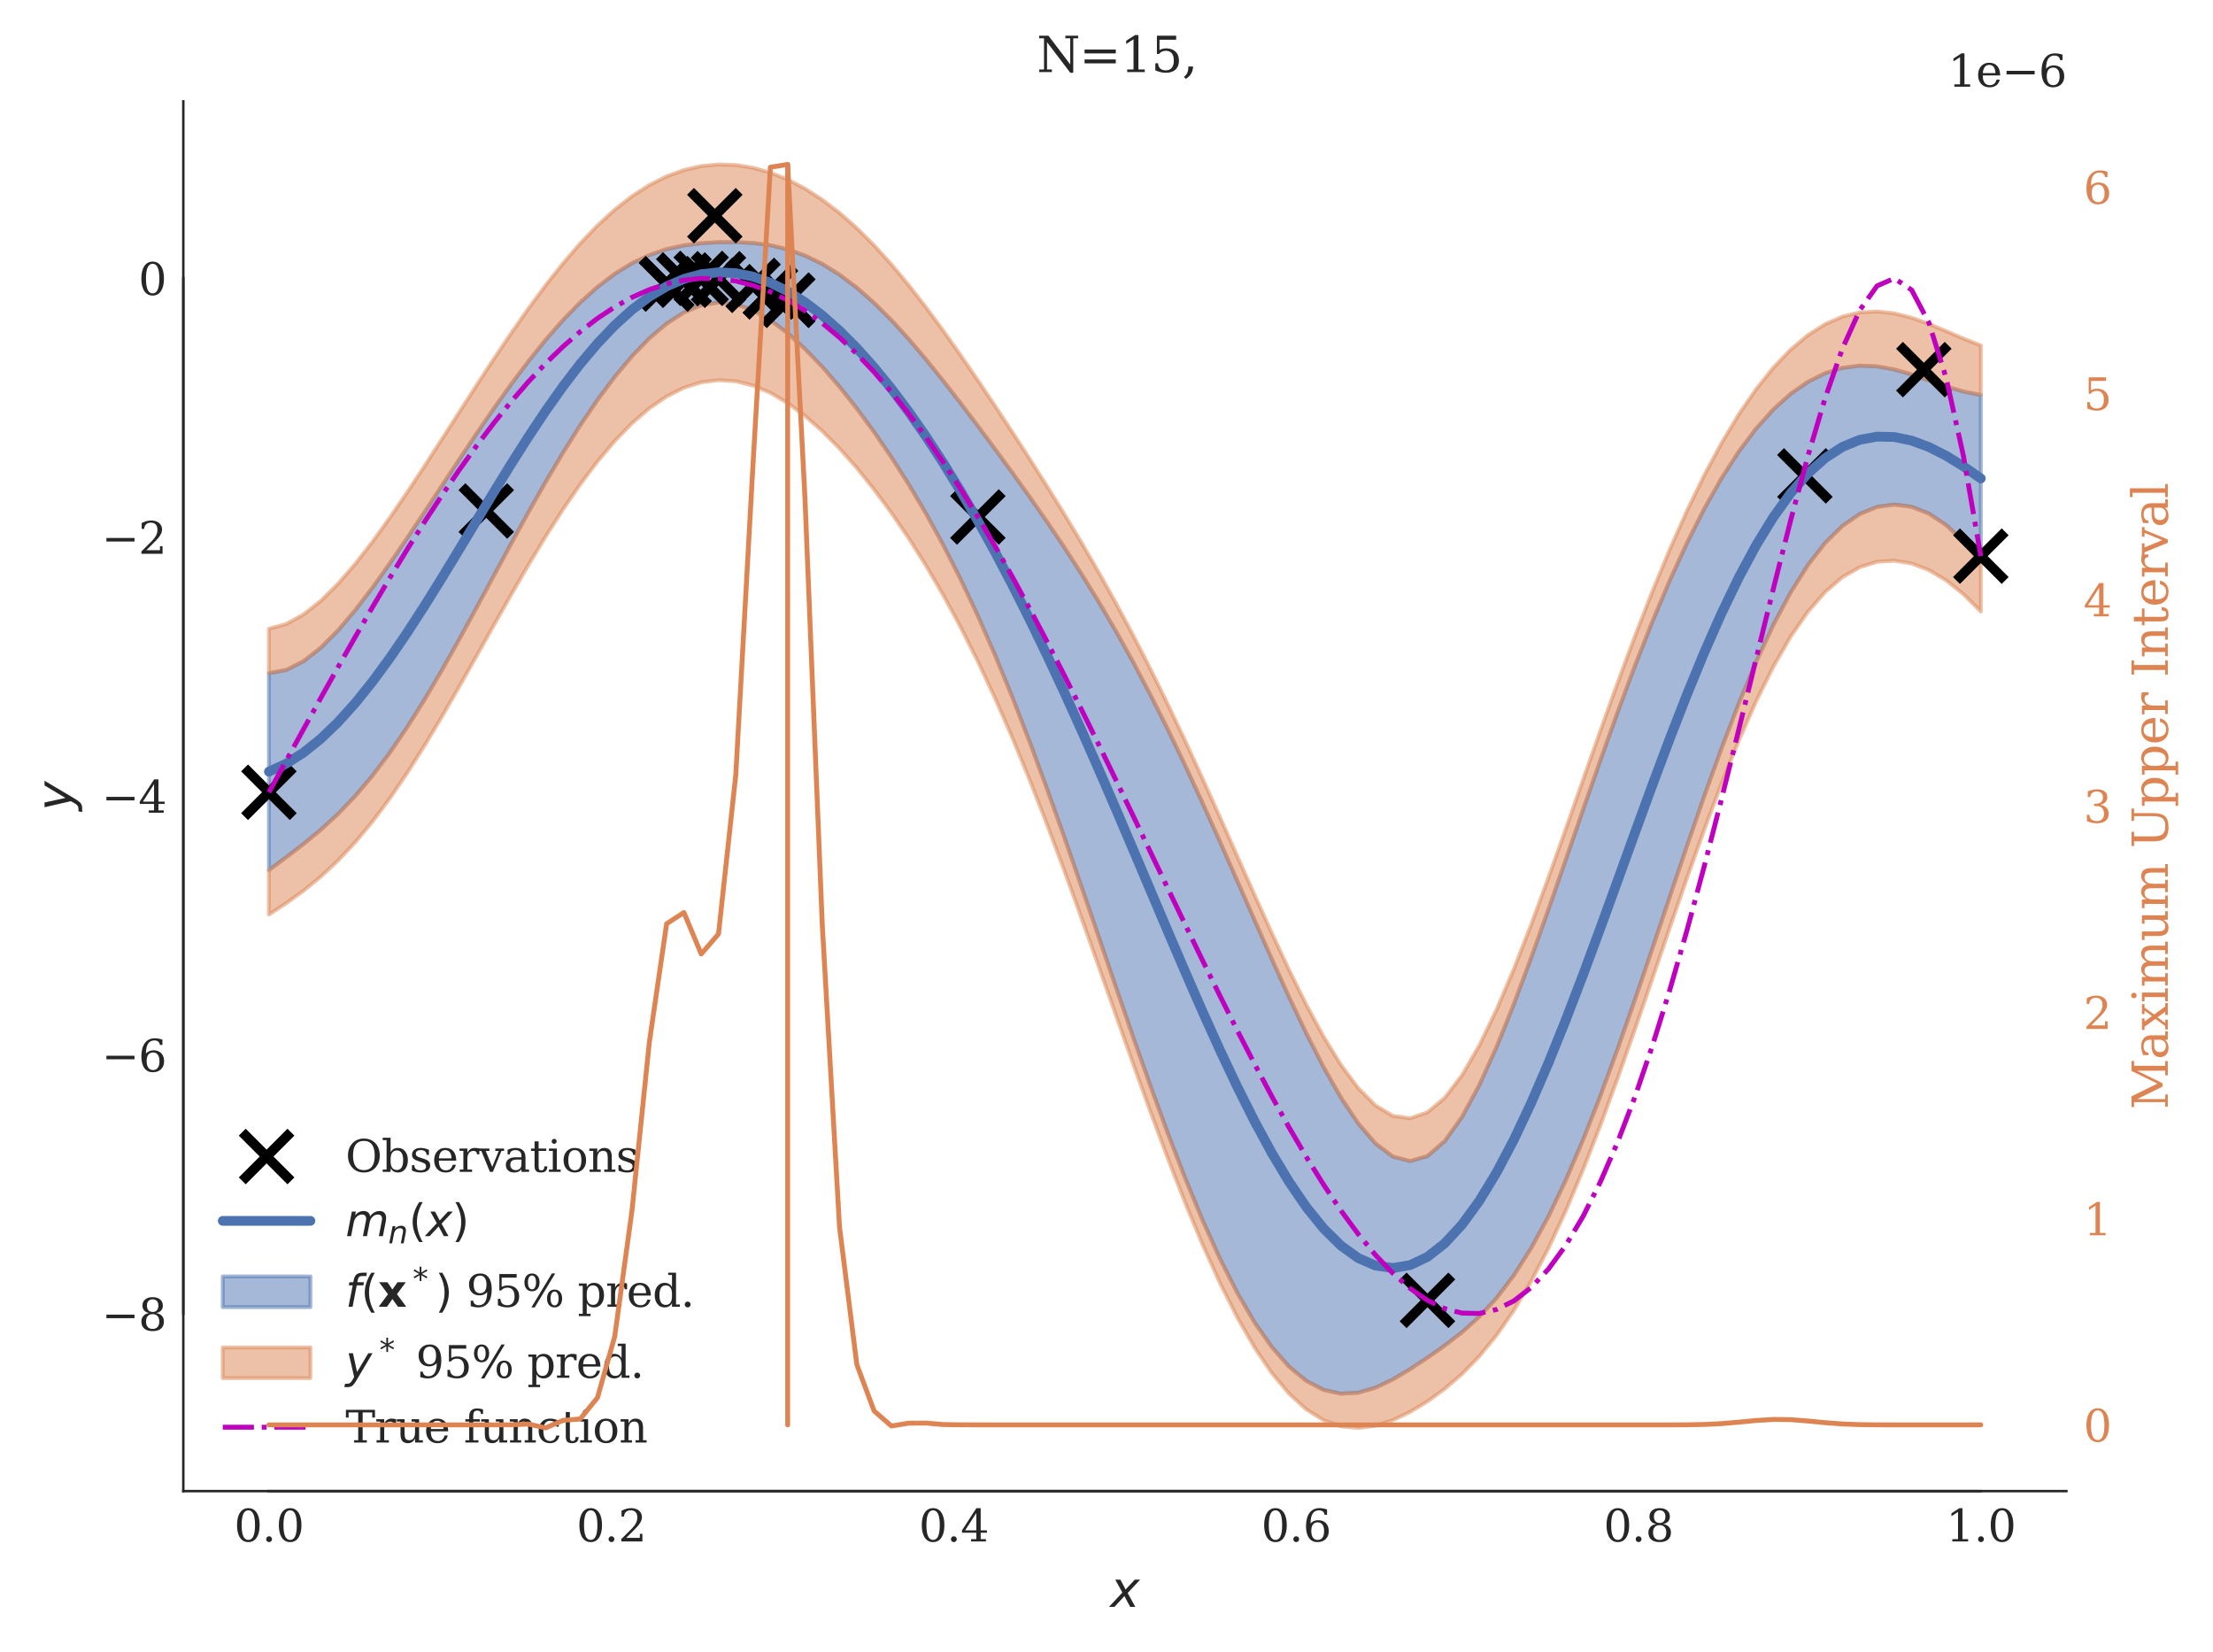 <?xml version="1.0" encoding="utf-8" standalone="no"?>
<!DOCTYPE svg PUBLIC "-//W3C//DTD SVG 1.1//EN"
  "http://www.w3.org/Graphics/SVG/1.1/DTD/svg11.dtd">
<svg xmlns:xlink="http://www.w3.org/1999/xlink" width="454.464pt" height="339.264pt" viewBox="0 0 454.464 339.264" xmlns="http://www.w3.org/2000/svg" version="1.1">
 <defs>
  <style type="text/css">*{stroke-linejoin: round; stroke-linecap: butt}</style>
 </defs>
 <g id="figure_1">
  <g id="patch_1">
   <path d="M 0 339.264 
L 454.464 339.264 
L 454.464 0 
L 0 0 
z
" style="fill: #ffffff"/>
  </g>
  <g id="axes_1">
   <g id="patch_2">
    <path d="M 37.646 306.176 
L 424.36 306.176 
L 424.36 20.798 
L 37.646 20.798 
z
" style="fill: #ffffff"/>
   </g>
   <g id="matplotlib.axis_1">
    <g id="xtick_1">
     <g id="line2d_1"/>
     <g id="text_1">
      <!-- 0.0 -->
      <g style="fill: #262626" transform="translate(48.068 316.514) scale(0.09 -0.09)">
       <defs>
        <path id="DejaVuSerif-30" d="M 2034 219 
Q 2513 219 2750 744 
Q 2988 1269 2988 2328 
Q 2988 3391 2750 3916 
Q 2513 4441 2034 4441 
Q 1556 4441 1318 3916 
Q 1081 3391 1081 2328 
Q 1081 1269 1318 744 
Q 1556 219 2034 219 
z
M 2034 -91 
Q 1275 -91 848 546 
Q 422 1184 422 2328 
Q 422 3475 848 4112 
Q 1275 4750 2034 4750 
Q 2797 4750 3222 4112 
Q 3647 3475 3647 2328 
Q 3647 1184 3222 546 
Q 2797 -91 2034 -91 
z
" transform="scale(0.016)"/>
        <path id="DejaVuSerif-2e" d="M 603 325 
Q 603 500 722 622 
Q 841 744 1019 744 
Q 1191 744 1312 622 
Q 1434 500 1434 325 
Q 1434 153 1312 31 
Q 1191 -91 1019 -91 
Q 841 -91 722 29 
Q 603 150 603 325 
z
" transform="scale(0.016)"/>
       </defs>
       <use xlink:href="#DejaVuSerif-30"/>
       <use xlink:href="#DejaVuSerif-2e" x="63.623"/>
       <use xlink:href="#DejaVuSerif-30" x="95.41"/>
      </g>
     </g>
    </g>
    <g id="xtick_2">
     <g id="line2d_2"/>
     <g id="text_2">
      <!-- 0.2 -->
      <g style="fill: #262626" transform="translate(118.379 316.514) scale(0.09 -0.09)">
       <defs>
        <path id="DejaVuSerif-32" d="M 819 3553 
L 469 3553 
L 469 4384 
Q 803 4563 1142 4656 
Q 1481 4750 1806 4750 
Q 2534 4750 2956 4397 
Q 3378 4044 3378 3438 
Q 3378 2753 2422 1800 
Q 2347 1728 2309 1691 
L 1131 513 
L 3078 513 
L 3078 1088 
L 3444 1088 
L 3444 0 
L 434 0 
L 434 341 
L 1850 1753 
Q 2319 2222 2519 2614 
Q 2719 3006 2719 3438 
Q 2719 3909 2473 4175 
Q 2228 4441 1797 4441 
Q 1350 4441 1106 4219 
Q 863 3997 819 3553 
z
" transform="scale(0.016)"/>
       </defs>
       <use xlink:href="#DejaVuSerif-30"/>
       <use xlink:href="#DejaVuSerif-2e" x="63.623"/>
       <use xlink:href="#DejaVuSerif-32" x="95.41"/>
      </g>
     </g>
    </g>
    <g id="xtick_3">
     <g id="line2d_3"/>
     <g id="text_3">
      <!-- 0.4 -->
      <g style="fill: #262626" transform="translate(188.691 316.514) scale(0.09 -0.09)">
       <defs>
        <path id="DejaVuSerif-34" d="M 2234 1581 
L 2234 4063 
L 641 1581 
L 2234 1581 
z
M 3609 0 
L 1484 0 
L 1484 331 
L 2234 331 
L 2234 1247 
L 197 1247 
L 197 1588 
L 2241 4750 
L 2859 4750 
L 2859 1581 
L 3750 1581 
L 3750 1247 
L 2859 1247 
L 2859 331 
L 3609 331 
L 3609 0 
z
" transform="scale(0.016)"/>
       </defs>
       <use xlink:href="#DejaVuSerif-30"/>
       <use xlink:href="#DejaVuSerif-2e" x="63.623"/>
       <use xlink:href="#DejaVuSerif-34" x="95.41"/>
      </g>
     </g>
    </g>
    <g id="xtick_4">
     <g id="line2d_4"/>
     <g id="text_4">
      <!-- 0.6 -->
      <g style="fill: #262626" transform="translate(259.002 316.514) scale(0.09 -0.09)">
       <defs>
        <path id="DejaVuSerif-36" d="M 2094 219 
Q 2534 219 2771 542 
Q 3009 866 3009 1472 
Q 3009 2078 2771 2401 
Q 2534 2725 2094 2725 
Q 1647 2725 1412 2412 
Q 1178 2100 1178 1509 
Q 1178 888 1415 553 
Q 1653 219 2094 219 
z
M 1075 2569 
Q 1288 2803 1556 2918 
Q 1825 3034 2163 3034 
Q 2859 3034 3264 2615 
Q 3669 2197 3669 1472 
Q 3669 763 3233 336 
Q 2797 -91 2069 -91 
Q 1278 -91 853 498 
Q 428 1088 428 2181 
Q 428 3406 931 4078 
Q 1434 4750 2350 4750 
Q 2597 4750 2869 4703 
Q 3141 4656 3425 4563 
L 3425 3794 
L 3072 3794 
Q 3034 4109 2831 4275 
Q 2628 4441 2284 4441 
Q 1678 4441 1381 3981 
Q 1084 3522 1075 2569 
z
" transform="scale(0.016)"/>
       </defs>
       <use xlink:href="#DejaVuSerif-30"/>
       <use xlink:href="#DejaVuSerif-2e" x="63.623"/>
       <use xlink:href="#DejaVuSerif-36" x="95.41"/>
      </g>
     </g>
    </g>
    <g id="xtick_5">
     <g id="line2d_5"/>
     <g id="text_5">
      <!-- 0.8 -->
      <g style="fill: #262626" transform="translate(329.314 316.514) scale(0.09 -0.09)">
       <defs>
        <path id="DejaVuSerif-38" d="M 2981 1275 
Q 2981 1775 2732 2051 
Q 2484 2328 2034 2328 
Q 1584 2328 1336 2051 
Q 1088 1775 1088 1275 
Q 1088 772 1336 495 
Q 1584 219 2034 219 
Q 2484 219 2732 495 
Q 2981 772 2981 1275 
z
M 2853 3541 
Q 2853 3966 2637 4203 
Q 2422 4441 2034 4441 
Q 1650 4441 1433 4203 
Q 1216 3966 1216 3541 
Q 1216 3113 1433 2875 
Q 1650 2638 2034 2638 
Q 2422 2638 2637 2875 
Q 2853 3113 2853 3541 
z
M 2516 2484 
Q 3047 2413 3344 2092 
Q 3641 1772 3641 1275 
Q 3641 619 3225 264 
Q 2809 -91 2034 -91 
Q 1263 -91 845 264 
Q 428 619 428 1275 
Q 428 1772 725 2092 
Q 1022 2413 1556 2484 
Q 1084 2569 832 2842 
Q 581 3116 581 3541 
Q 581 4103 968 4426 
Q 1356 4750 2034 4750 
Q 2713 4750 3100 4426 
Q 3488 4103 3488 3541 
Q 3488 3116 3236 2842 
Q 2984 2569 2516 2484 
z
" transform="scale(0.016)"/>
       </defs>
       <use xlink:href="#DejaVuSerif-30"/>
       <use xlink:href="#DejaVuSerif-2e" x="63.623"/>
       <use xlink:href="#DejaVuSerif-38" x="95.41"/>
      </g>
     </g>
    </g>
    <g id="xtick_6">
     <g id="line2d_6"/>
     <g id="text_6">
      <!-- 1.0 -->
      <g style="fill: #262626" transform="translate(399.625 316.514) scale(0.09 -0.09)">
       <defs>
        <path id="DejaVuSerif-31" d="M 909 0 
L 909 331 
L 1722 331 
L 1722 4213 
L 781 3603 
L 781 4013 
L 1919 4750 
L 2350 4750 
L 2350 331 
L 3163 331 
L 3163 0 
L 909 0 
z
" transform="scale(0.016)"/>
       </defs>
       <use xlink:href="#DejaVuSerif-31"/>
       <use xlink:href="#DejaVuSerif-2e" x="63.623"/>
       <use xlink:href="#DejaVuSerif-30" x="95.41"/>
      </g>
     </g>
    </g>
    <g id="text_7">
     <!-- $x$ -->
     <g style="fill: #262626" transform="translate(228.003 329.984) scale(0.1 -0.1)">
      <defs>
       <path id="DejaVuSans-Oblique-78" d="M 3841 3500 
L 2234 1784 
L 3219 0 
L 2559 0 
L 1819 1388 
L 531 0 
L -166 0 
L 1556 1844 
L 641 3500 
L 1300 3500 
L 1972 2234 
L 3144 3500 
L 3841 3500 
z
" transform="scale(0.016)"/>
      </defs>
      <use xlink:href="#DejaVuSans-Oblique-78" transform="translate(0 0.312)"/>
     </g>
    </g>
   </g>
   <g id="matplotlib.axis_2">
    <g id="ytick_1">
     <g id="line2d_7"/>
     <g id="text_8">
      <!-- −8 -->
      <g style="fill: #262626" transform="translate(20.878 273.192) scale(0.09 -0.09)">
       <defs>
        <path id="DejaVuSerif-2212" d="M 678 2259 
L 4684 2259 
L 4684 1753 
L 678 1753 
L 678 2259 
z
" transform="scale(0.016)"/>
       </defs>
       <use xlink:href="#DejaVuSerif-2212"/>
       <use xlink:href="#DejaVuSerif-38" x="83.789"/>
      </g>
     </g>
    </g>
    <g id="ytick_2">
     <g id="line2d_8"/>
     <g id="text_9">
      <!-- −6 -->
      <g style="fill: #262626" transform="translate(20.878 220.033) scale(0.09 -0.09)">
       <use xlink:href="#DejaVuSerif-2212"/>
       <use xlink:href="#DejaVuSerif-36" x="83.789"/>
      </g>
     </g>
    </g>
    <g id="ytick_3">
     <g id="line2d_9"/>
     <g id="text_10">
      <!-- −4 -->
      <g style="fill: #262626" transform="translate(20.878 166.874) scale(0.09 -0.09)">
       <use xlink:href="#DejaVuSerif-2212"/>
       <use xlink:href="#DejaVuSerif-34" x="83.789"/>
      </g>
     </g>
    </g>
    <g id="ytick_4">
     <g id="line2d_10"/>
     <g id="text_11">
      <!-- −2 -->
      <g style="fill: #262626" transform="translate(20.878 113.716) scale(0.09 -0.09)">
       <use xlink:href="#DejaVuSerif-2212"/>
       <use xlink:href="#DejaVuSerif-32" x="83.789"/>
      </g>
     </g>
    </g>
    <g id="ytick_5">
     <g id="line2d_11"/>
     <g id="text_12">
      <!-- 0 -->
      <g style="fill: #262626" transform="translate(28.42 60.557) scale(0.09 -0.09)">
       <use xlink:href="#DejaVuSerif-30"/>
      </g>
     </g>
    </g>
    <g id="text_13">
     <!-- $y$ -->
     <g style="fill: #262626" transform="translate(14.778 166.487) rotate(-90) scale(0.1 -0.1)">
      <defs>
       <path id="DejaVuSans-Oblique-79" d="M 1588 -325 
Q 1188 -997 936 -1164 
Q 684 -1331 294 -1331 
L -159 -1331 
L -63 -850 
L 269 -850 
Q 509 -850 678 -719 
Q 847 -588 1056 -206 
L 1234 128 
L 459 3500 
L 1069 3500 
L 1650 819 
L 3256 3500 
L 3859 3500 
L 1588 -325 
z
" transform="scale(0.016)"/>
      </defs>
      <use xlink:href="#DejaVuSans-Oblique-79" transform="translate(0 0.312)"/>
     </g>
    </g>
   </g>
   <g id="PolyCollection_1">
    <defs>
     <path id="m9405441602" d="M 55.224 -201.038 
L 55.224 -160.602 
L 58.775 -163.241 
L 62.326 -165.958 
L 65.877 -168.881 
L 69.428 -172.14 
L 72.979 -175.838 
L 76.531 -180.035 
L 80.082 -184.748 
L 83.633 -189.956 
L 87.184 -195.607 
L 90.735 -201.629 
L 94.286 -207.934 
L 97.837 -214.425 
L 101.388 -221.003 
L 104.939 -227.567 
L 108.49 -234.022 
L 112.041 -240.281 
L 115.592 -246.264 
L 119.144 -251.901 
L 122.695 -257.129 
L 126.246 -261.89 
L 129.797 -266.132 
L 133.348 -269.795 
L 136.899 -272.815 
L 140.45 -275.11 
L 144.001 -276.586 
L 147.552 -277.157 
L 151.103 -276.792 
L 154.654 -275.543 
L 158.206 -273.521 
L 161.757 -270.847 
L 165.308 -267.626 
L 168.859 -263.94 
L 172.41 -259.845 
L 175.961 -255.379 
L 179.512 -250.557 
L 183.063 -245.374 
L 186.614 -239.803 
L 190.165 -233.806 
L 193.716 -227.335 
L 197.268 -220.344 
L 200.819 -212.8 
L 204.37 -204.692 
L 207.921 -196.036 
L 211.472 -186.874 
L 215.023 -177.272 
L 218.574 -167.317 
L 222.125 -157.108 
L 225.676 -146.758 
L 229.227 -136.386 
L 232.778 -126.119 
L 236.329 -116.085 
L 239.881 -106.413 
L 243.432 -97.23 
L 246.983 -88.661 
L 250.534 -80.819 
L 254.085 -73.812 
L 257.636 -67.732 
L 261.187 -62.655 
L 264.738 -58.636 
L 268.289 -55.709 
L 271.84 -53.873 
L 275.391 -53.095 
L 278.943 -53.294 
L 282.494 -54.334 
L 286.045 -56.026 
L 289.596 -58.142 
L 293.147 -60.485 
L 296.698 -62.98 
L 300.249 -65.719 
L 303.8 -68.903 
L 307.351 -72.747 
L 310.902 -77.411 
L 314.453 -82.987 
L 318.005 -89.505 
L 321.556 -96.938 
L 325.107 -105.221 
L 328.658 -114.25 
L 332.209 -123.898 
L 335.76 -134.014 
L 339.311 -144.432 
L 342.862 -154.976 
L 346.413 -165.463 
L 349.964 -175.71 
L 353.515 -185.539 
L 357.066 -194.783 
L 360.618 -203.29 
L 364.169 -210.93 
L 367.72 -217.601 
L 371.271 -223.234 
L 374.822 -227.794 
L 378.373 -231.282 
L 381.924 -233.729 
L 385.475 -235.176 
L 389.026 -235.663 
L 392.577 -235.209 
L 396.128 -233.808 
L 399.68 -231.442 
L 403.231 -228.111 
L 406.782 -223.87 
L 406.782 -258.166 
L 406.782 -258.166 
L 403.231 -258.866 
L 399.68 -259.906 
L 396.128 -261.138 
L 392.577 -262.369 
L 389.026 -263.396 
L 385.475 -264.043 
L 381.924 -264.183 
L 378.373 -263.73 
L 374.822 -262.635 
L 371.271 -260.864 
L 367.72 -258.391 
L 364.169 -255.191 
L 360.618 -251.243 
L 357.066 -246.526 
L 353.515 -241.032 
L 349.964 -234.762 
L 346.413 -227.736 
L 342.862 -219.987 
L 339.311 -211.573 
L 335.76 -202.566 
L 332.209 -193.061 
L 328.658 -183.169 
L 325.107 -173.022 
L 321.556 -162.767 
L 318.005 -152.571 
L 314.453 -142.62 
L 310.902 -133.123 
L 307.351 -124.318 
L 303.8 -116.478 
L 300.249 -109.914 
L 296.698 -104.958 
L 293.147 -101.891 
L 289.596 -100.852 
L 286.045 -101.776 
L 282.494 -104.442 
L 278.943 -108.565 
L 275.391 -113.868 
L 271.84 -120.102 
L 268.289 -127.047 
L 264.738 -134.513 
L 261.187 -142.328 
L 257.636 -150.342 
L 254.085 -158.422 
L 250.534 -166.453 
L 246.983 -174.339 
L 243.432 -182.003 
L 239.881 -189.387 
L 236.329 -196.453 
L 232.778 -203.18 
L 229.227 -209.566 
L 225.676 -215.622 
L 222.125 -221.376 
L 218.574 -226.863 
L 215.023 -232.128 
L 211.472 -237.216 
L 207.921 -242.171 
L 204.37 -247.025 
L 200.819 -251.797 
L 197.268 -256.483 
L 193.716 -261.054 
L 190.165 -265.463 
L 186.614 -269.645 
L 183.063 -273.534 
L 179.512 -277.065 
L 175.961 -280.187 
L 172.41 -282.861 
L 168.859 -285.064 
L 165.308 -286.791 
L 161.757 -288.057 
L 158.206 -288.897 
L 154.654 -289.372 
L 151.103 -289.561 
L 147.552 -289.538 
L 144.001 -289.328 
L 140.45 -288.878 
L 136.899 -288.098 
L 133.348 -286.898 
L 129.797 -285.219 
L 126.246 -283.034 
L 122.695 -280.341 
L 119.144 -277.158 
L 115.592 -273.519 
L 112.041 -269.467 
L 108.49 -265.052 
L 104.939 -260.33 
L 101.388 -255.356 
L 97.837 -250.19 
L 94.286 -244.89 
L 90.735 -239.516 
L 87.184 -234.133 
L 83.633 -228.809 
L 80.082 -223.62 
L 76.531 -218.653 
L 72.979 -214.014 
L 69.428 -209.833 
L 65.877 -206.263 
L 62.326 -203.486 
L 58.775 -201.69 
L 55.224 -201.038 
z
" style="stroke: #4c72b0; stroke-opacity: 0.5; stroke-width: 0.8"/>
    </defs>
    <g clip-path="url(#p0a7b178838)">
     <use xlink:href="#m9405441602" x="0" y="339.264" style="fill: #4c72b0; fill-opacity: 0.5; stroke: #4c72b0; stroke-opacity: 0.5; stroke-width: 0.8"/>
    </g>
   </g>
   <g id="PolyCollection_2">
    <defs>
     <path id="mbfae2d7c36" d="M 55.224 -160.602 
L 55.224 -151.479 
L 58.775 -153.8 
L 62.326 -156.364 
L 65.877 -159.262 
L 69.428 -162.573 
L 72.979 -166.351 
L 76.531 -170.621 
L 80.082 -175.376 
L 83.633 -180.581 
L 87.184 -186.179 
L 90.735 -192.095 
L 94.286 -198.242 
L 97.837 -204.524 
L 101.388 -210.845 
L 104.939 -217.106 
L 108.49 -223.215 
L 112.041 -229.085 
L 115.592 -234.636 
L 119.144 -239.799 
L 122.695 -244.51 
L 126.246 -248.716 
L 129.797 -252.368 
L 133.348 -255.428 
L 136.899 -257.862 
L 140.45 -259.644 
L 144.001 -260.759 
L 147.552 -261.201 
L 151.103 -260.975 
L 154.654 -260.098 
L 158.206 -258.598 
L 161.757 -256.513 
L 165.308 -253.886 
L 168.859 -250.76 
L 172.41 -247.175 
L 175.961 -243.166 
L 179.512 -238.755 
L 183.063 -233.951 
L 186.614 -228.748 
L 190.165 -223.127 
L 193.716 -217.059 
L 197.268 -210.51 
L 200.819 -203.449 
L 204.37 -195.856 
L 207.921 -187.731 
L 211.472 -179.095 
L 215.023 -169.995 
L 218.574 -160.504 
L 222.125 -150.71 
L 225.676 -140.722 
L 229.227 -130.657 
L 232.778 -120.641 
L 236.329 -110.806 
L 239.881 -101.281 
L 243.432 -92.196 
L 246.983 -83.674 
L 250.534 -75.83 
L 254.085 -68.769 
L 257.636 -62.58 
L 261.187 -57.335 
L 264.738 -53.084 
L 268.289 -49.852 
L 271.84 -47.634 
L 275.391 -46.394 
L 278.943 -46.06 
L 282.494 -46.527 
L 286.045 -47.67 
L 289.596 -49.361 
L 293.147 -51.511 
L 296.698 -54.091 
L 300.249 -57.15 
L 303.8 -60.785 
L 307.351 -65.11 
L 310.902 -70.223 
L 314.453 -76.182 
L 318.005 -83.005 
L 321.556 -90.667 
L 325.107 -99.104 
L 328.658 -108.218 
L 332.209 -117.884 
L 335.76 -127.954 
L 339.311 -138.265 
L 342.862 -148.639 
L 346.413 -158.895 
L 349.964 -168.85 
L 353.515 -178.328 
L 357.066 -187.166 
L 360.618 -195.22 
L 364.169 -202.37 
L 367.72 -208.533 
L 371.271 -213.656 
L 374.822 -217.726 
L 378.373 -220.76 
L 381.924 -222.803 
L 385.475 -223.91 
L 389.026 -224.144 
L 392.577 -223.559 
L 396.128 -222.198 
L 399.68 -220.087 
L 403.231 -217.247 
L 406.782 -213.701 
L 406.782 -223.87 
L 406.782 -223.87 
L 403.231 -228.111 
L 399.68 -231.442 
L 396.128 -233.808 
L 392.577 -235.209 
L 389.026 -235.663 
L 385.475 -235.176 
L 381.924 -233.729 
L 378.373 -231.282 
L 374.822 -227.794 
L 371.271 -223.234 
L 367.72 -217.601 
L 364.169 -210.93 
L 360.618 -203.29 
L 357.066 -194.783 
L 353.515 -185.539 
L 349.964 -175.71 
L 346.413 -165.463 
L 342.862 -154.976 
L 339.311 -144.432 
L 335.76 -134.014 
L 332.209 -123.898 
L 328.658 -114.25 
L 325.107 -105.221 
L 321.556 -96.938 
L 318.005 -89.505 
L 314.453 -82.987 
L 310.902 -77.411 
L 307.351 -72.747 
L 303.8 -68.903 
L 300.249 -65.719 
L 296.698 -62.98 
L 293.147 -60.485 
L 289.596 -58.142 
L 286.045 -56.026 
L 282.494 -54.334 
L 278.943 -53.294 
L 275.391 -53.095 
L 271.84 -53.873 
L 268.289 -55.709 
L 264.738 -58.636 
L 261.187 -62.655 
L 257.636 -67.732 
L 254.085 -73.812 
L 250.534 -80.819 
L 246.983 -88.661 
L 243.432 -97.23 
L 239.881 -106.413 
L 236.329 -116.085 
L 232.778 -126.119 
L 229.227 -136.386 
L 225.676 -146.758 
L 222.125 -157.108 
L 218.574 -167.317 
L 215.023 -177.272 
L 211.472 -186.874 
L 207.921 -196.036 
L 204.37 -204.692 
L 200.819 -212.8 
L 197.268 -220.344 
L 193.716 -227.335 
L 190.165 -233.806 
L 186.614 -239.803 
L 183.063 -245.374 
L 179.512 -250.557 
L 175.961 -255.379 
L 172.41 -259.845 
L 168.859 -263.94 
L 165.308 -267.626 
L 161.757 -270.847 
L 158.206 -273.521 
L 154.654 -275.543 
L 151.103 -276.792 
L 147.552 -277.157 
L 144.001 -276.586 
L 140.45 -275.11 
L 136.899 -272.815 
L 133.348 -269.795 
L 129.797 -266.132 
L 126.246 -261.89 
L 122.695 -257.129 
L 119.144 -251.901 
L 115.592 -246.264 
L 112.041 -240.281 
L 108.49 -234.022 
L 104.939 -227.567 
L 101.388 -221.003 
L 97.837 -214.425 
L 94.286 -207.934 
L 90.735 -201.629 
L 87.184 -195.607 
L 83.633 -189.956 
L 80.082 -184.748 
L 76.531 -180.035 
L 72.979 -175.838 
L 69.428 -172.14 
L 65.877 -168.881 
L 62.326 -165.958 
L 58.775 -163.241 
L 55.224 -160.602 
z
" style="stroke: #dd8452; stroke-opacity: 0.5; stroke-width: 0.8"/>
    </defs>
    <g clip-path="url(#p0a7b178838)">
     <use xlink:href="#mbfae2d7c36" x="0" y="339.264" style="fill: #dd8452; fill-opacity: 0.5; stroke: #dd8452; stroke-opacity: 0.5; stroke-width: 0.8"/>
    </g>
   </g>
   <g id="PolyCollection_3">
    <defs>
     <path id="m8c28af0d2e" d="M 55.224 -210.161 
L 55.224 -201.038 
L 58.775 -201.69 
L 62.326 -203.486 
L 65.877 -206.263 
L 69.428 -209.833 
L 72.979 -214.014 
L 76.531 -218.653 
L 80.082 -223.62 
L 83.633 -228.809 
L 87.184 -234.133 
L 90.735 -239.516 
L 94.286 -244.89 
L 97.837 -250.19 
L 101.388 -255.356 
L 104.939 -260.33 
L 108.49 -265.052 
L 112.041 -269.467 
L 115.592 -273.519 
L 119.144 -277.158 
L 122.695 -280.341 
L 126.246 -283.034 
L 129.797 -285.219 
L 133.348 -286.898 
L 136.899 -288.098 
L 140.45 -288.878 
L 144.001 -289.328 
L 147.552 -289.538 
L 151.103 -289.561 
L 154.654 -289.372 
L 158.206 -288.897 
L 161.757 -288.057 
L 165.308 -286.791 
L 168.859 -285.064 
L 172.41 -282.861 
L 175.961 -280.187 
L 179.512 -277.065 
L 183.063 -273.534 
L 186.614 -269.645 
L 190.165 -265.463 
L 193.716 -261.054 
L 197.268 -256.483 
L 200.819 -251.797 
L 204.37 -247.025 
L 207.921 -242.171 
L 211.472 -237.216 
L 215.023 -232.128 
L 218.574 -226.863 
L 222.125 -221.376 
L 225.676 -215.622 
L 229.227 -209.566 
L 232.778 -203.18 
L 236.329 -196.453 
L 239.881 -189.387 
L 243.432 -182.003 
L 246.983 -174.339 
L 250.534 -166.453 
L 254.085 -158.422 
L 257.636 -150.342 
L 261.187 -142.328 
L 264.738 -134.513 
L 268.289 -127.047 
L 271.84 -120.102 
L 275.391 -113.868 
L 278.943 -108.565 
L 282.494 -104.442 
L 286.045 -101.776 
L 289.596 -100.852 
L 293.147 -101.891 
L 296.698 -104.958 
L 300.249 -109.914 
L 303.8 -116.478 
L 307.351 -124.318 
L 310.902 -133.123 
L 314.453 -142.62 
L 318.005 -152.571 
L 321.556 -162.767 
L 325.107 -173.022 
L 328.658 -183.169 
L 332.209 -193.061 
L 335.76 -202.566 
L 339.311 -211.573 
L 342.862 -219.987 
L 346.413 -227.736 
L 349.964 -234.762 
L 353.515 -241.032 
L 357.066 -246.526 
L 360.618 -251.243 
L 364.169 -255.191 
L 367.72 -258.391 
L 371.271 -260.864 
L 374.822 -262.635 
L 378.373 -263.73 
L 381.924 -264.183 
L 385.475 -264.043 
L 389.026 -263.396 
L 392.577 -262.369 
L 396.128 -261.138 
L 399.68 -259.906 
L 403.231 -258.866 
L 406.782 -258.166 
L 406.782 -268.334 
L 406.782 -268.334 
L 403.231 -269.73 
L 399.68 -271.261 
L 396.128 -272.749 
L 392.577 -274.019 
L 389.026 -274.915 
L 385.475 -275.309 
L 381.924 -275.109 
L 378.373 -274.252 
L 374.822 -272.703 
L 371.271 -270.442 
L 367.72 -267.459 
L 364.169 -263.751 
L 360.618 -259.314 
L 357.066 -254.143 
L 353.515 -248.243 
L 349.964 -241.622 
L 346.413 -234.304 
L 342.862 -226.324 
L 339.311 -217.74 
L 335.76 -208.626 
L 332.209 -199.075 
L 328.658 -189.201 
L 325.107 -179.138 
L 321.556 -169.038 
L 318.005 -159.07 
L 314.453 -149.426 
L 310.902 -140.311 
L 307.351 -131.954 
L 303.8 -124.596 
L 300.249 -118.483 
L 296.698 -113.846 
L 293.147 -110.865 
L 289.596 -109.633 
L 286.045 -110.133 
L 282.494 -112.249 
L 278.943 -115.799 
L 275.391 -120.569 
L 271.84 -126.341 
L 268.289 -132.904 
L 264.738 -140.065 
L 261.187 -147.648 
L 257.636 -155.494 
L 254.085 -163.465 
L 250.534 -171.442 
L 246.983 -179.326 
L 243.432 -187.037 
L 239.881 -194.519 
L 236.329 -201.732 
L 232.778 -208.658 
L 229.227 -215.296 
L 225.676 -221.659 
L 222.125 -227.774 
L 218.574 -233.676 
L 215.023 -239.405 
L 211.472 -244.995 
L 207.921 -250.476 
L 204.37 -255.861 
L 200.819 -261.149 
L 197.268 -266.318 
L 193.716 -271.331 
L 190.165 -276.142 
L 186.614 -280.7 
L 183.063 -284.956 
L 179.512 -288.867 
L 175.961 -292.4 
L 172.41 -295.531 
L 168.859 -298.244 
L 165.308 -300.532 
L 161.757 -302.391 
L 158.206 -303.82 
L 154.654 -304.817 
L 151.103 -305.377 
L 147.552 -305.494 
L 144.001 -305.154 
L 140.45 -304.344 
L 136.899 -303.051 
L 133.348 -301.265 
L 129.797 -298.982 
L 126.246 -296.209 
L 122.695 -292.959 
L 119.144 -289.26 
L 115.592 -285.147 
L 112.041 -280.663 
L 108.49 -275.859 
L 104.939 -270.79 
L 101.388 -265.514 
L 97.837 -260.091 
L 94.286 -254.582 
L 90.735 -249.051 
L 87.184 -243.562 
L 83.633 -238.184 
L 80.082 -232.991 
L 76.531 -228.066 
L 72.979 -223.501 
L 69.428 -219.4 
L 65.877 -215.883 
L 62.326 -213.081 
L 58.775 -211.131 
L 55.224 -210.161 
z
" style="stroke: #dd8452; stroke-opacity: 0.5; stroke-width: 0.8"/>
    </defs>
    <g clip-path="url(#p0a7b178838)">
     <use xlink:href="#m8c28af0d2e" x="0" y="339.264" style="fill: #dd8452; fill-opacity: 0.5; stroke: #dd8452; stroke-opacity: 0.5; stroke-width: 0.8"/>
    </g>
   </g>
   <g id="line2d_12">
    <defs>
     <path id="mac803c5d00" d="M -5 5 
L 5 -5 
M -5 -5 
L 5 5 
" style="stroke: #000000; stroke-width: 2"/>
    </defs>
    <g clip-path="url(#p0a7b178838)">
     <use xlink:href="#mac803c5d00" x="99.861" y="104.922" style="stroke: #000000; stroke-width: 2"/>
     <use xlink:href="#mac803c5d00" x="395.081" y="75.901" style="stroke: #000000; stroke-width: 2"/>
     <use xlink:href="#mac803c5d00" x="146.796" y="44.29" style="stroke: #000000; stroke-width: 2"/>
     <use xlink:href="#mac803c5d00" x="370.654" y="97.717" style="stroke: #000000; stroke-width: 2"/>
     <use xlink:href="#mac803c5d00" x="200.819" y="106.154" style="stroke: #000000; stroke-width: 2"/>
     <use xlink:href="#mac803c5d00" x="293.147" y="267.007" style="stroke: #000000; stroke-width: 2"/>
     <use xlink:href="#mac803c5d00" x="154.654" y="58.599" style="stroke: #000000; stroke-width: 2"/>
     <use xlink:href="#mac803c5d00" x="158.206" y="59.915" style="stroke: #000000; stroke-width: 2"/>
     <use xlink:href="#mac803c5d00" x="55.224" y="162.68" style="stroke: #000000; stroke-width: 2"/>
     <use xlink:href="#mac803c5d00" x="406.782" y="114.196" style="stroke: #000000; stroke-width: 2"/>
     <use xlink:href="#mac803c5d00" x="144.001" y="57.165" style="stroke: #000000; stroke-width: 2"/>
     <use xlink:href="#mac803c5d00" x="147.552" y="57.224" style="stroke: #000000; stroke-width: 2"/>
     <use xlink:href="#mac803c5d00" x="158.206" y="59.915" style="stroke: #000000; stroke-width: 2"/>
     <use xlink:href="#mac803c5d00" x="140.45" y="57.522" style="stroke: #000000; stroke-width: 2"/>
     <use xlink:href="#mac803c5d00" x="140.45" y="57.522" style="stroke: #000000; stroke-width: 2"/>
     <use xlink:href="#mac803c5d00" x="161.757" y="61.648" style="stroke: #000000; stroke-width: 2"/>
     <use xlink:href="#mac803c5d00" x="136.899" y="58.292" style="stroke: #000000; stroke-width: 2"/>
     <use xlink:href="#mac803c5d00" x="161.757" y="61.648" style="stroke: #000000; stroke-width: 2"/>
     <use xlink:href="#mac803c5d00" x="136.899" y="58.292" style="stroke: #000000; stroke-width: 2"/>
     <use xlink:href="#mac803c5d00" x="136.899" y="58.292" style="stroke: #000000; stroke-width: 2"/>
    </g>
   </g>
   <g id="line2d_13">
    <path d="M 55.224 158.444 
L 58.775 156.799 
L 62.326 154.542 
L 65.877 151.692 
L 69.428 148.278 
L 72.979 144.338 
L 76.531 139.92 
L 80.082 135.08 
L 83.633 129.882 
L 87.184 124.394 
L 90.735 118.691 
L 94.286 112.852 
L 97.837 106.956 
L 101.388 101.085 
L 104.939 95.316 
L 108.49 89.727 
L 112.041 84.39 
L 115.592 79.372 
L 119.144 74.734 
L 122.695 70.529 
L 126.246 66.802 
L 129.797 63.589 
L 133.348 60.918 
L 136.899 58.808 
L 140.45 57.27 
L 144.001 56.307 
L 147.552 55.916 
L 151.103 56.088 
L 154.654 56.807 
L 158.206 58.055 
L 161.757 59.812 
L 165.308 62.055 
L 168.859 64.762 
L 172.41 67.911 
L 175.961 71.481 
L 179.512 75.453 
L 183.063 79.81 
L 186.614 84.54 
L 190.165 89.629 
L 193.716 95.069 
L 197.268 100.85 
L 200.819 106.965 
L 204.37 113.405 
L 207.921 120.161 
L 211.472 127.219 
L 215.023 134.564 
L 218.574 142.174 
L 222.125 150.022 
L 225.676 158.074 
L 229.227 166.288 
L 232.778 174.614 
L 236.329 182.995 
L 239.881 191.364 
L 243.432 199.648 
L 246.983 207.764 
L 250.534 215.628 
L 254.085 223.147 
L 257.636 230.227 
L 261.187 236.773 
L 264.738 242.689 
L 268.289 247.886 
L 271.84 252.277 
L 275.391 255.782 
L 278.943 258.334 
L 282.494 259.876 
L 286.045 260.363 
L 289.596 259.767 
L 293.147 258.076 
L 296.698 255.295 
L 300.249 251.447 
L 303.8 246.574 
L 307.351 240.732 
L 310.902 233.997 
L 314.453 226.46 
L 318.005 218.226 
L 321.556 209.412 
L 325.107 200.143 
L 328.658 190.554 
L 332.209 180.785 
L 335.76 170.974 
L 339.311 161.261 
L 342.862 151.782 
L 346.413 142.665 
L 349.964 134.028 
L 353.515 125.978 
L 357.066 118.609 
L 360.618 111.997 
L 364.169 106.203 
L 367.72 101.268 
L 371.271 97.215 
L 374.822 94.05 
L 378.373 91.758 
L 381.924 90.308 
L 385.475 89.654 
L 389.026 89.734 
L 392.577 90.475 
L 396.128 91.791 
L 399.68 93.59 
L 403.231 95.775 
L 406.782 98.246 
" clip-path="url(#p0a7b178838)" style="fill: none; stroke: #4c72b0; stroke-width: 2; stroke-linecap: round"/>
   </g>
   <g id="line2d_14">
    <path d="M 55.224 162.68 
L 58.775 156.193 
L 62.326 149.731 
L 65.877 143.317 
L 69.428 136.975 
L 72.979 130.728 
L 76.531 124.6 
L 80.082 118.614 
L 83.633 112.793 
L 87.184 107.157 
L 90.735 101.73 
L 94.286 96.531 
L 97.837 91.581 
L 101.388 86.898 
L 104.939 82.501 
L 108.49 78.408 
L 112.041 74.633 
L 115.592 71.194 
L 119.144 68.103 
L 122.695 65.374 
L 126.246 63.019 
L 129.797 61.047 
L 133.348 59.469 
L 136.899 58.292 
L 140.45 57.522 
L 144.001 57.165 
L 147.552 57.224 
L 151.103 57.702 
L 154.654 58.599 
L 158.206 59.915 
L 161.757 61.648 
L 165.308 63.795 
L 168.859 66.349 
L 172.41 69.305 
L 175.961 72.655 
L 179.512 76.39 
L 183.063 80.497 
L 186.614 84.966 
L 190.165 89.782 
L 193.716 94.93 
L 197.268 100.393 
L 200.819 106.154 
L 204.37 112.192 
L 207.921 118.487 
L 211.472 125.016 
L 215.023 131.755 
L 218.574 138.68 
L 222.125 145.763 
L 225.676 152.978 
L 229.227 160.293 
L 232.778 167.68 
L 236.329 175.104 
L 239.881 182.533 
L 243.432 189.931 
L 246.983 197.262 
L 250.534 204.488 
L 254.085 211.568 
L 257.636 218.463 
L 261.187 225.128 
L 264.738 231.519 
L 268.289 237.592 
L 271.84 243.298 
L 275.391 248.588 
L 278.943 253.413 
L 282.494 257.72 
L 286.045 261.457 
L 289.596 264.571 
L 293.147 267.007 
L 296.698 268.709 
L 300.249 269.624 
L 303.8 269.697 
L 307.351 268.876 
L 310.902 267.111 
L 314.453 264.354 
L 318.005 260.564 
L 321.556 255.704 
L 325.107 249.747 
L 328.658 242.676 
L 332.209 234.487 
L 335.76 225.191 
L 339.311 214.821 
L 342.862 203.433 
L 346.413 191.108 
L 349.964 177.963 
L 353.515 164.152 
L 357.066 149.87 
L 360.618 135.358 
L 364.169 120.911 
L 367.72 106.877 
L 371.271 93.658 
L 374.822 81.711 
L 378.373 71.538 
L 381.924 63.682 
L 385.475 58.703 
L 389.026 57.153 
L 392.577 59.542 
L 396.128 66.29 
L 399.68 77.666 
L 403.231 93.718 
L 406.782 114.196 
" clip-path="url(#p0a7b178838)" style="fill: none; stroke-dasharray: 6.4,1.6,1,1.6; stroke-dashoffset: 0; stroke: #bf00bf"/>
   </g>
   <g id="patch_3">
    <path d="M 37.646 269.772 
L 37.646 57.138 
" style="fill: none; stroke: #262626; stroke-width: 0.5; stroke-linejoin: miter; stroke-linecap: square"/>
   </g>
   <g id="patch_4">
    <path d="M 55.224 306.176 
L 406.782 306.176 
" style="fill: none; stroke: #262626; stroke-width: 0.5; stroke-linejoin: miter; stroke-linecap: square"/>
   </g>
   <g id="text_14">
    <!-- N=15,  -->
    <g style="fill: #262626" transform="translate(212.897 14.798) scale(0.1 -0.1)">
     <defs>
      <path id="DejaVuSerif-4e" d="M 313 0 
L 313 331 
L 941 331 
L 941 4331 
L 313 4331 
L 313 4666 
L 1509 4666 
L 4306 984 
L 4306 4331 
L 3681 4331 
L 3681 4666 
L 5319 4666 
L 5319 4331 
L 4691 4331 
L 4691 -91 
L 4313 -91 
L 1325 3841 
L 1325 331 
L 1953 331 
L 1953 0 
L 313 0 
z
" transform="scale(0.016)"/>
      <path id="DejaVuSerif-3d" d="M 678 2894 
L 4684 2894 
L 4684 2394 
L 678 2394 
L 678 2894 
z
M 678 1619 
L 4684 1619 
L 4684 1119 
L 678 1119 
L 678 1619 
z
" transform="scale(0.016)"/>
      <path id="DejaVuSerif-35" d="M 3219 4666 
L 3219 4153 
L 1081 4153 
L 1081 2816 
Q 1244 2928 1461 2984 
Q 1678 3041 1947 3041 
Q 2703 3041 3140 2622 
Q 3578 2203 3578 1478 
Q 3578 738 3136 323 
Q 2694 -91 1894 -91 
Q 1572 -91 1234 -12 
Q 897 66 544 225 
L 544 1131 
L 897 1131 
Q 925 688 1179 453 
Q 1434 219 1894 219 
Q 2388 219 2653 544 
Q 2919 869 2919 1478 
Q 2919 2084 2655 2407 
Q 2391 2731 1894 2731 
Q 1613 2731 1398 2631 
Q 1184 2531 1019 2322 
L 750 2322 
L 750 4666 
L 3219 4666 
z
" transform="scale(0.016)"/>
      <path id="DejaVuSerif-2c" d="M 231 -622 
Q 525 -406 662 -114 
Q 800 178 800 594 
L 800 709 
L 1416 709 
Q 1391 175 1164 -208 
Q 938 -591 481 -872 
L 231 -622 
z
" transform="scale(0.016)"/>
      <path id="DejaVuSerif-20" transform="scale(0.016)"/>
     </defs>
     <use xlink:href="#DejaVuSerif-4e"/>
     <use xlink:href="#DejaVuSerif-3d" x="87.5"/>
     <use xlink:href="#DejaVuSerif-31" x="171.289"/>
     <use xlink:href="#DejaVuSerif-35" x="234.912"/>
     <use xlink:href="#DejaVuSerif-2c" x="298.535"/>
     <use xlink:href="#DejaVuSerif-20" x="330.322"/>
    </g>
   </g>
   <g id="legend_1">
    <g id="line2d_15">
     <g>
      <use xlink:href="#mac803c5d00" x="54.746" y="237.473" style="stroke: #000000; stroke-width: 2"/>
     </g>
    </g>
    <g id="text_15">
     <!-- Observations -->
     <g style="fill: #262626" transform="translate(70.946 240.623) scale(0.09 -0.09)">
      <defs>
       <path id="DejaVuSerif-4f" d="M 2625 244 
Q 3391 244 3781 770 
Q 4172 1297 4172 2328 
Q 4172 3363 3781 3889 
Q 3391 4416 2625 4416 
Q 1856 4416 1465 3889 
Q 1075 3363 1075 2328 
Q 1075 1297 1465 770 
Q 1856 244 2625 244 
z
M 2625 -91 
Q 2150 -91 1751 65 
Q 1353 222 1050 525 
Q 700 875 529 1319 
Q 359 1763 359 2328 
Q 359 2894 529 3339 
Q 700 3784 1050 4134 
Q 1356 4441 1750 4595 
Q 2144 4750 2625 4750 
Q 3641 4750 4266 4084 
Q 4891 3419 4891 2328 
Q 4891 1769 4719 1320 
Q 4547 872 4197 525 
Q 3891 219 3497 64 
Q 3103 -91 2625 -91 
z
" transform="scale(0.016)"/>
       <path id="DejaVuSerif-62" d="M 738 331 
L 738 4531 
L 184 4531 
L 184 4863 
L 1313 4863 
L 1313 2803 
Q 1481 3116 1742 3264 
Q 2003 3413 2388 3413 
Q 3000 3413 3387 2928 
Q 3775 2444 3775 1663 
Q 3775 881 3387 395 
Q 3000 -91 2388 -91 
Q 2003 -91 1742 57 
Q 1481 206 1313 519 
L 1313 0 
L 184 0 
L 184 331 
L 738 331 
z
M 1313 1497 
Q 1313 897 1542 583 
Q 1772 269 2209 269 
Q 2650 269 2876 622 
Q 3103 975 3103 1663 
Q 3103 2353 2876 2703 
Q 2650 3053 2209 3053 
Q 1772 3053 1542 2737 
Q 1313 2422 1313 1825 
L 1313 1497 
z
" transform="scale(0.016)"/>
       <path id="DejaVuSerif-73" d="M 359 184 
L 359 959 
L 691 959 
Q 703 588 923 403 
Q 1144 219 1575 219 
Q 1963 219 2166 364 
Q 2369 509 2369 788 
Q 2369 1006 2220 1140 
Q 2072 1275 1594 1428 
L 1178 1569 
Q 750 1706 558 1912 
Q 366 2119 366 2438 
Q 366 2894 700 3153 
Q 1034 3413 1625 3413 
Q 1888 3413 2178 3344 
Q 2469 3275 2778 3144 
L 2778 2419 
L 2447 2419 
Q 2434 2741 2221 2922 
Q 2009 3103 1644 3103 
Q 1281 3103 1095 2975 
Q 909 2847 909 2591 
Q 909 2381 1050 2254 
Q 1191 2128 1613 1997 
L 2069 1856 
Q 2541 1709 2748 1489 
Q 2956 1269 2956 922 
Q 2956 450 2595 179 
Q 2234 -91 1600 -91 
Q 1278 -91 972 -22 
Q 666 47 359 184 
z
" transform="scale(0.016)"/>
       <path id="DejaVuSerif-65" d="M 3469 1600 
L 991 1600 
L 991 1575 
Q 991 903 1244 561 
Q 1497 219 1991 219 
Q 2369 219 2611 417 
Q 2853 616 2950 1006 
L 3413 1006 
Q 3275 459 2904 184 
Q 2534 -91 1931 -91 
Q 1203 -91 761 389 
Q 319 869 319 1663 
Q 319 2450 753 2931 
Q 1188 3413 1894 3413 
Q 2647 3413 3050 2948 
Q 3453 2484 3469 1600 
z
M 2791 1931 
Q 2772 2513 2545 2808 
Q 2319 3103 1894 3103 
Q 1497 3103 1269 2806 
Q 1041 2509 991 1931 
L 2791 1931 
z
" transform="scale(0.016)"/>
       <path id="DejaVuSerif-72" d="M 3059 3328 
L 3059 2497 
L 2728 2497 
Q 2713 2744 2591 2866 
Q 2469 2988 2234 2988 
Q 1809 2988 1582 2694 
Q 1356 2400 1356 1850 
L 1356 331 
L 2022 331 
L 2022 0 
L 263 0 
L 263 331 
L 781 331 
L 781 2994 
L 231 2994 
L 231 3322 
L 1356 3322 
L 1356 2731 
Q 1525 3078 1790 3245 
Q 2056 3413 2438 3413 
Q 2578 3413 2733 3391 
Q 2888 3369 3059 3328 
z
" transform="scale(0.016)"/>
       <path id="DejaVuSerif-76" d="M 1581 0 
L 359 2988 
L -19 2988 
L -19 3322 
L 1509 3322 
L 1509 2988 
L 978 2988 
L 1913 703 
L 2847 2988 
L 2350 2988 
L 2350 3322 
L 3597 3322 
L 3597 2988 
L 3225 2988 
L 2003 0 
L 1581 0 
z
" transform="scale(0.016)"/>
       <path id="DejaVuSerif-61" d="M 2547 1044 
L 2547 1747 
L 1806 1747 
Q 1378 1747 1168 1562 
Q 959 1378 959 997 
Q 959 650 1171 447 
Q 1384 244 1747 244 
Q 2106 244 2326 466 
Q 2547 688 2547 1044 
z
M 3122 2075 
L 3122 331 
L 3634 331 
L 3634 0 
L 2547 0 
L 2547 359 
Q 2356 128 2106 18 
Q 1856 -91 1522 -91 
Q 969 -91 644 203 
Q 319 497 319 997 
Q 319 1513 691 1797 
Q 1063 2081 1741 2081 
L 2547 2081 
L 2547 2309 
Q 2547 2688 2317 2895 
Q 2088 3103 1672 3103 
Q 1328 3103 1125 2947 
Q 922 2791 872 2484 
L 575 2484 
L 575 3156 
Q 875 3284 1158 3348 
Q 1441 3413 1709 3413 
Q 2400 3413 2761 3070 
Q 3122 2728 3122 2075 
z
" transform="scale(0.016)"/>
       <path id="DejaVuSerif-74" d="M 691 2988 
L 184 2988 
L 184 3322 
L 691 3322 
L 691 4353 
L 1269 4353 
L 1269 3322 
L 2350 3322 
L 2350 2988 
L 1269 2988 
L 1269 878 
Q 1269 456 1350 337 
Q 1431 219 1650 219 
Q 1875 219 1978 351 
Q 2081 484 2088 781 
L 2522 781 
Q 2497 328 2275 118 
Q 2053 -91 1600 -91 
Q 1103 -91 897 129 
Q 691 350 691 878 
L 691 2988 
z
" transform="scale(0.016)"/>
       <path id="DejaVuSerif-69" d="M 622 4353 
Q 622 4497 726 4603 
Q 831 4709 978 4709 
Q 1122 4709 1226 4603 
Q 1331 4497 1331 4353 
Q 1331 4206 1228 4103 
Q 1125 4000 978 4000 
Q 831 4000 726 4103 
Q 622 4206 622 4353 
z
M 1356 331 
L 1900 331 
L 1900 0 
L 231 0 
L 231 331 
L 781 331 
L 781 2988 
L 231 2988 
L 231 3322 
L 1356 3322 
L 1356 331 
z
" transform="scale(0.016)"/>
       <path id="DejaVuSerif-6f" d="M 1925 219 
Q 2388 219 2623 584 
Q 2859 950 2859 1663 
Q 2859 2375 2623 2739 
Q 2388 3103 1925 3103 
Q 1463 3103 1227 2739 
Q 991 2375 991 1663 
Q 991 950 1228 584 
Q 1466 219 1925 219 
z
M 1925 -91 
Q 1200 -91 759 389 
Q 319 869 319 1663 
Q 319 2456 758 2934 
Q 1197 3413 1925 3413 
Q 2653 3413 3092 2934 
Q 3531 2456 3531 1663 
Q 3531 869 3092 389 
Q 2653 -91 1925 -91 
z
" transform="scale(0.016)"/>
       <path id="DejaVuSerif-6e" d="M 263 0 
L 263 331 
L 781 331 
L 781 2988 
L 231 2988 
L 231 3322 
L 1356 3322 
L 1356 2731 
Q 1516 3069 1770 3241 
Q 2025 3413 2363 3413 
Q 2913 3413 3172 3097 
Q 3431 2781 3431 2113 
L 3431 331 
L 3944 331 
L 3944 0 
L 2356 0 
L 2356 331 
L 2853 331 
L 2853 1931 
Q 2853 2541 2703 2767 
Q 2553 2994 2175 2994 
Q 1775 2994 1565 2701 
Q 1356 2409 1356 1850 
L 1356 331 
L 1856 331 
L 1856 0 
L 263 0 
z
" transform="scale(0.016)"/>
      </defs>
      <use xlink:href="#DejaVuSerif-4f"/>
      <use xlink:href="#DejaVuSerif-62" x="81.982"/>
      <use xlink:href="#DejaVuSerif-73" x="145.996"/>
      <use xlink:href="#DejaVuSerif-65" x="197.314"/>
      <use xlink:href="#DejaVuSerif-72" x="256.494"/>
      <use xlink:href="#DejaVuSerif-76" x="304.297"/>
      <use xlink:href="#DejaVuSerif-61" x="360.791"/>
      <use xlink:href="#DejaVuSerif-74" x="420.41"/>
      <use xlink:href="#DejaVuSerif-69" x="460.596"/>
      <use xlink:href="#DejaVuSerif-6f" x="492.578"/>
      <use xlink:href="#DejaVuSerif-6e" x="552.783"/>
      <use xlink:href="#DejaVuSerif-73" x="617.188"/>
     </g>
    </g>
    <g id="line2d_16">
     <path d="M 45.746 250.684 
L 54.746 250.684 
L 63.746 250.684 
" style="fill: none; stroke: #4c72b0; stroke-width: 2; stroke-linecap: round"/>
    </g>
    <g id="text_16">
     <!-- $m_n(x)$ -->
     <g style="fill: #262626" transform="translate(70.946 253.834) scale(0.09 -0.09)">
      <defs>
       <path id="DejaVuSans-Oblique-6d" d="M 5747 2113 
L 5338 0 
L 4763 0 
L 5166 2094 
Q 5191 2228 5203 2325 
Q 5216 2422 5216 2491 
Q 5216 2772 5059 2928 
Q 4903 3084 4622 3084 
Q 4203 3084 3875 2770 
Q 3547 2456 3450 1953 
L 3066 0 
L 2491 0 
L 2900 2094 
Q 2925 2209 2937 2307 
Q 2950 2406 2950 2484 
Q 2950 2769 2794 2926 
Q 2638 3084 2363 3084 
Q 1938 3084 1609 2770 
Q 1281 2456 1184 1953 
L 800 0 
L 225 0 
L 909 3500 
L 1484 3500 
L 1375 2956 
Q 1609 3263 1923 3423 
Q 2238 3584 2597 3584 
Q 2978 3584 3223 3384 
Q 3469 3184 3519 2828 
Q 3781 3197 4126 3390 
Q 4472 3584 4856 3584 
Q 5306 3584 5551 3325 
Q 5797 3066 5797 2591 
Q 5797 2488 5784 2364 
Q 5772 2241 5747 2113 
z
" transform="scale(0.016)"/>
       <path id="DejaVuSans-Oblique-6e" d="M 3566 2113 
L 3156 0 
L 2578 0 
L 2988 2091 
Q 3016 2238 3031 2350 
Q 3047 2463 3047 2528 
Q 3047 2791 2881 2937 
Q 2716 3084 2419 3084 
Q 1956 3084 1622 2776 
Q 1288 2469 1184 1941 
L 800 0 
L 225 0 
L 903 3500 
L 1478 3500 
L 1363 2950 
Q 1603 3253 1940 3418 
Q 2278 3584 2650 3584 
Q 3113 3584 3367 3334 
Q 3622 3084 3622 2631 
Q 3622 2519 3608 2391 
Q 3594 2263 3566 2113 
z
" transform="scale(0.016)"/>
       <path id="DejaVuSans-28" d="M 1984 4856 
Q 1566 4138 1362 3434 
Q 1159 2731 1159 2009 
Q 1159 1288 1364 580 
Q 1569 -128 1984 -844 
L 1484 -844 
Q 1016 -109 783 600 
Q 550 1309 550 2009 
Q 550 2706 781 3412 
Q 1013 4119 1484 4856 
L 1984 4856 
z
" transform="scale(0.016)"/>
       <path id="DejaVuSans-29" d="M 513 4856 
L 1013 4856 
Q 1481 4119 1714 3412 
Q 1947 2706 1947 2009 
Q 1947 1309 1714 600 
Q 1481 -109 1013 -844 
L 513 -844 
Q 928 -128 1133 580 
Q 1338 1288 1338 2009 
Q 1338 2731 1133 3434 
Q 928 4138 513 4856 
z
" transform="scale(0.016)"/>
      </defs>
      <use xlink:href="#DejaVuSans-Oblique-6d" transform="translate(0 0.125)"/>
      <use xlink:href="#DejaVuSans-Oblique-6e" transform="translate(97.412 -16.281) scale(0.7)"/>
      <use xlink:href="#DejaVuSans-28" transform="translate(144.512 0.125)"/>
      <use xlink:href="#DejaVuSans-Oblique-78" transform="translate(183.525 0.125)"/>
      <use xlink:href="#DejaVuSans-29" transform="translate(242.705 0.125)"/>
     </g>
    </g>
    <g id="patch_5">
     <path d="M 45.746 268.395 
L 63.746 268.395 
L 63.746 262.095 
L 45.746 262.095 
z
" style="fill: #4c72b0; fill-opacity: 0.5; stroke: #4c72b0; stroke-opacity: 0.5; stroke-width: 0.8; stroke-linejoin: miter"/>
    </g>
    <g id="text_17">
     <!-- $f(\mathbf{x}^*)$ 95% pred. -->
     <g style="fill: #262626" transform="translate(70.946 268.395) scale(0.09 -0.09)">
      <defs>
       <path id="DejaVuSans-Oblique-66" d="M 3059 4863 
L 2969 4384 
L 2419 4384 
Q 2106 4384 1964 4261 
Q 1822 4138 1753 3809 
L 1691 3500 
L 2638 3500 
L 2553 3053 
L 1606 3053 
L 1013 0 
L 434 0 
L 1031 3053 
L 481 3053 
L 563 3500 
L 1113 3500 
L 1159 3744 
Q 1278 4363 1576 4613 
Q 1875 4863 2516 4863 
L 3059 4863 
z
" transform="scale(0.016)"/>
       <path id="DejaVuSans-Bold-78" d="M 1422 1791 
L 159 3500 
L 1344 3500 
L 2059 2463 
L 2784 3500 
L 3969 3500 
L 2706 1797 
L 4031 0 
L 2847 0 
L 2059 1106 
L 1281 0 
L 97 0 
L 1422 1791 
z
" transform="scale(0.016)"/>
       <path id="DejaVuSans-2a" d="M 3009 3897 
L 1888 3291 
L 3009 2681 
L 2828 2375 
L 1778 3009 
L 1778 1831 
L 1422 1831 
L 1422 3009 
L 372 2375 
L 191 2681 
L 1313 3291 
L 191 3897 
L 372 4206 
L 1422 3572 
L 1422 4750 
L 1778 4750 
L 1778 3572 
L 2828 4206 
L 3009 3897 
z
" transform="scale(0.016)"/>
       <path id="DejaVuSerif-39" d="M 2994 2091 
Q 2784 1856 2512 1740 
Q 2241 1625 1900 1625 
Q 1206 1625 804 2044 
Q 403 2463 403 3188 
Q 403 3897 839 4323 
Q 1275 4750 2003 4750 
Q 2794 4750 3217 4161 
Q 3641 3572 3641 2478 
Q 3641 1253 3137 581 
Q 2634 -91 1722 -91 
Q 1475 -91 1203 -44 
Q 931 3 647 97 
L 647 872 
L 997 872 
Q 1038 556 1241 387 
Q 1444 219 1784 219 
Q 2391 219 2687 676 
Q 2984 1134 2994 2091 
z
M 1978 4441 
Q 1534 4441 1298 4117 
Q 1063 3794 1063 3188 
Q 1063 2581 1298 2256 
Q 1534 1931 1978 1931 
Q 2422 1931 2658 2245 
Q 2894 2559 2894 3150 
Q 2894 3772 2656 4106 
Q 2419 4441 1978 4441 
z
" transform="scale(0.016)"/>
       <path id="DejaVuSerif-25" d="M 1434 4459 
Q 1159 4459 1004 4200 
Q 850 3941 850 3475 
Q 850 3016 1008 2753 
Q 1166 2491 1434 2491 
Q 1700 2491 1854 2752 
Q 2009 3013 2009 3475 
Q 2009 3938 1854 4198 
Q 1700 4459 1434 4459 
z
M 4653 2169 
Q 4381 2169 4226 1906 
Q 4072 1644 4072 1178 
Q 4072 719 4228 458 
Q 4384 197 4653 197 
Q 4922 197 5075 458 
Q 5228 719 5228 1178 
Q 5228 1641 5073 1905 
Q 4919 2169 4653 2169 
z
M 4653 2450 
Q 5147 2450 5437 2106 
Q 5728 1763 5728 1178 
Q 5728 594 5436 251 
Q 5144 -91 4653 -91 
Q 4153 -91 3862 251 
Q 3572 594 3572 1178 
Q 3572 1766 3864 2108 
Q 4156 2450 4653 2450 
z
M 4263 4750 
L 4738 4750 
L 1819 -91 
L 1344 -91 
L 4263 4750 
z
M 1428 4750 
Q 1922 4750 2215 4408 
Q 2509 4066 2509 3481 
Q 2509 2891 2217 2550 
Q 1925 2209 1428 2209 
Q 931 2209 642 2551 
Q 353 2894 353 3481 
Q 353 4063 643 4406 
Q 934 4750 1428 4750 
z
" transform="scale(0.016)"/>
       <path id="DejaVuSerif-70" d="M 1313 1825 
L 1313 1497 
Q 1313 897 1542 583 
Q 1772 269 2209 269 
Q 2650 269 2876 622 
Q 3103 975 3103 1663 
Q 3103 2353 2876 2703 
Q 2650 3053 2209 3053 
Q 1772 3053 1542 2737 
Q 1313 2422 1313 1825 
z
M 738 2988 
L 184 2988 
L 184 3322 
L 1313 3322 
L 1313 2803 
Q 1481 3116 1742 3264 
Q 2003 3413 2388 3413 
Q 3000 3413 3387 2928 
Q 3775 2444 3775 1663 
Q 3775 881 3387 395 
Q 3000 -91 2388 -91 
Q 2003 -91 1742 57 
Q 1481 206 1313 519 
L 1313 -997 
L 1856 -997 
L 1856 -1331 
L 184 -1331 
L 184 -997 
L 738 -997 
L 738 2988 
z
" transform="scale(0.016)"/>
       <path id="DejaVuSerif-64" d="M 3359 331 
L 3909 331 
L 3909 0 
L 2784 0 
L 2784 519 
Q 2616 206 2355 57 
Q 2094 -91 1709 -91 
Q 1097 -91 708 395 
Q 319 881 319 1663 
Q 319 2444 706 2928 
Q 1094 3413 1709 3413 
Q 2094 3413 2355 3264 
Q 2616 3116 2784 2803 
L 2784 4531 
L 2241 4531 
L 2241 4863 
L 3359 4863 
L 3359 331 
z
M 2784 1497 
L 2784 1825 
Q 2784 2422 2554 2737 
Q 2325 3053 1888 3053 
Q 1444 3053 1217 2703 
Q 991 2353 991 1663 
Q 991 975 1217 622 
Q 1444 269 1888 269 
Q 2325 269 2554 583 
Q 2784 897 2784 1497 
z
" transform="scale(0.016)"/>
      </defs>
      <use xlink:href="#DejaVuSans-Oblique-66" transform="translate(0 0.766)"/>
      <use xlink:href="#DejaVuSans-28" transform="translate(35.205 0.766)"/>
      <use xlink:href="#DejaVuSans-Bold-78" transform="translate(74.219 0.766)"/>
      <use xlink:href="#DejaVuSans-2a" transform="translate(153.315 39.047) scale(0.7)"/>
      <use xlink:href="#DejaVuSans-29" transform="translate(204.688 0.766)"/>
      <use xlink:href="#DejaVuSerif-20" transform="translate(243.701 0.766)"/>
      <use xlink:href="#DejaVuSerif-39" transform="translate(275.488 0.766)"/>
      <use xlink:href="#DejaVuSerif-35" transform="translate(339.111 0.766)"/>
      <use xlink:href="#DejaVuSerif-25" transform="translate(402.734 0.766)"/>
      <use xlink:href="#DejaVuSerif-20" transform="translate(497.754 0.766)"/>
      <use xlink:href="#DejaVuSerif-70" transform="translate(529.541 0.766)"/>
      <use xlink:href="#DejaVuSerif-72" transform="translate(593.555 0.766)"/>
      <use xlink:href="#DejaVuSerif-65" transform="translate(641.357 0.766)"/>
      <use xlink:href="#DejaVuSerif-64" transform="translate(700.537 0.766)"/>
      <use xlink:href="#DejaVuSerif-2e" transform="translate(764.551 0.766)"/>
     </g>
    </g>
    <g id="patch_6">
     <path d="M 45.746 282.975 
L 63.746 282.975 
L 63.746 276.675 
L 45.746 276.675 
z
" style="fill: #dd8452; fill-opacity: 0.5; stroke: #dd8452; stroke-opacity: 0.5; stroke-width: 0.8; stroke-linejoin: miter"/>
    </g>
    <g id="text_18">
     <!-- $y^*$ 95% pred. -->
     <g style="fill: #262626" transform="translate(70.946 282.975) scale(0.09 -0.09)">
      <use xlink:href="#DejaVuSans-Oblique-79" transform="translate(0 0.766)"/>
      <use xlink:href="#DejaVuSans-2a" transform="translate(77.284 39.047) scale(0.7)"/>
      <use xlink:href="#DejaVuSerif-20" transform="translate(128.656 0.766)"/>
      <use xlink:href="#DejaVuSerif-39" transform="translate(160.443 0.766)"/>
      <use xlink:href="#DejaVuSerif-35" transform="translate(224.066 0.766)"/>
      <use xlink:href="#DejaVuSerif-25" transform="translate(287.689 0.766)"/>
      <use xlink:href="#DejaVuSerif-20" transform="translate(382.708 0.766)"/>
      <use xlink:href="#DejaVuSerif-70" transform="translate(414.495 0.766)"/>
      <use xlink:href="#DejaVuSerif-72" transform="translate(478.509 0.766)"/>
      <use xlink:href="#DejaVuSerif-65" transform="translate(526.312 0.766)"/>
      <use xlink:href="#DejaVuSerif-64" transform="translate(585.492 0.766)"/>
      <use xlink:href="#DejaVuSerif-2e" transform="translate(649.505 0.766)"/>
     </g>
    </g>
    <g id="line2d_17">
     <path d="M 45.746 293.054 
L 54.746 293.054 
L 63.746 293.054 
" style="fill: none; stroke-dasharray: 6.4,1.6,1,1.6; stroke-dashoffset: 0; stroke: #bf00bf"/>
    </g>
    <g id="text_19">
     <!-- True function -->
     <g style="fill: #262626" transform="translate(70.946 296.204) scale(0.09 -0.09)">
      <defs>
       <path id="DejaVuSerif-54" d="M 1222 0 
L 1222 331 
L 1819 331 
L 1819 4294 
L 447 4294 
L 447 3566 
L 63 3566 
L 63 4666 
L 4206 4666 
L 4206 3566 
L 3822 3566 
L 3822 4294 
L 2450 4294 
L 2450 331 
L 3047 331 
L 3047 0 
L 1222 0 
z
" transform="scale(0.016)"/>
       <path id="DejaVuSerif-75" d="M 2266 3322 
L 3341 3322 
L 3341 331 
L 3884 331 
L 3884 0 
L 2766 0 
L 2766 588 
Q 2606 256 2353 82 
Q 2100 -91 1766 -91 
Q 1213 -91 952 223 
Q 691 538 691 1209 
L 691 2988 
L 172 2988 
L 172 3322 
L 1269 3322 
L 1269 1388 
Q 1269 781 1417 556 
Q 1566 331 1947 331 
Q 2347 331 2556 625 
Q 2766 919 2766 1478 
L 2766 2988 
L 2266 2988 
L 2266 3322 
z
" transform="scale(0.016)"/>
       <path id="DejaVuSerif-66" d="M 2753 4078 
L 2450 4078 
Q 2447 4313 2317 4434 
Q 2188 4556 1941 4556 
Q 1619 4556 1487 4379 
Q 1356 4203 1356 3750 
L 1356 3322 
L 2284 3322 
L 2284 2988 
L 1356 2988 
L 1356 331 
L 2094 331 
L 2094 0 
L 231 0 
L 231 331 
L 781 331 
L 781 2988 
L 231 2988 
L 231 3322 
L 781 3322 
L 781 3738 
Q 781 4294 1070 4578 
Q 1359 4863 1919 4863 
Q 2128 4863 2337 4825 
Q 2547 4788 2753 4709 
L 2753 4078 
z
" transform="scale(0.016)"/>
       <path id="DejaVuSerif-63" d="M 3291 997 
Q 3169 466 2822 187 
Q 2475 -91 1925 -91 
Q 1200 -91 759 389 
Q 319 869 319 1663 
Q 319 2459 759 2936 
Q 1200 3413 1925 3413 
Q 2241 3413 2553 3339 
Q 2866 3266 3181 3116 
L 3181 2266 
L 2847 2266 
Q 2781 2703 2561 2903 
Q 2341 3103 1931 3103 
Q 1466 3103 1228 2742 
Q 991 2381 991 1663 
Q 991 944 1227 581 
Q 1463 219 1931 219 
Q 2303 219 2525 412 
Q 2747 606 2828 997 
L 3291 997 
z
" transform="scale(0.016)"/>
      </defs>
      <use xlink:href="#DejaVuSerif-54"/>
      <use xlink:href="#DejaVuSerif-72" x="66.699"/>
      <use xlink:href="#DejaVuSerif-75" x="114.502"/>
      <use xlink:href="#DejaVuSerif-65" x="178.906"/>
      <use xlink:href="#DejaVuSerif-20" x="238.086"/>
      <use xlink:href="#DejaVuSerif-66" x="269.873"/>
      <use xlink:href="#DejaVuSerif-75" x="306.885"/>
      <use xlink:href="#DejaVuSerif-6e" x="371.289"/>
      <use xlink:href="#DejaVuSerif-63" x="435.693"/>
      <use xlink:href="#DejaVuSerif-74" x="491.699"/>
      <use xlink:href="#DejaVuSerif-69" x="531.885"/>
      <use xlink:href="#DejaVuSerif-6f" x="563.867"/>
      <use xlink:href="#DejaVuSerif-6e" x="624.072"/>
     </g>
    </g>
   </g>
  </g>
  <g id="axes_2">
   <g id="matplotlib.axis_3">
    <g id="ytick_6">
     <g id="line2d_18"/>
     <g id="text_20">
      <!-- 0 -->
      <g style="fill: #dd8452" transform="translate(427.86 295.999) scale(0.09 -0.09)">
       <use xlink:href="#DejaVuSerif-30"/>
      </g>
     </g>
    </g>
    <g id="ytick_7">
     <g id="line2d_19"/>
     <g id="text_21">
      <!-- 1 -->
      <g style="fill: #dd8452" transform="translate(427.86 253.638) scale(0.09 -0.09)">
       <use xlink:href="#DejaVuSerif-31"/>
      </g>
     </g>
    </g>
    <g id="ytick_8">
     <g id="line2d_20"/>
     <g id="text_22">
      <!-- 2 -->
      <g style="fill: #dd8452" transform="translate(427.86 211.277) scale(0.09 -0.09)">
       <use xlink:href="#DejaVuSerif-32"/>
      </g>
     </g>
    </g>
    <g id="ytick_9">
     <g id="line2d_21"/>
     <g id="text_23">
      <!-- 3 -->
      <g style="fill: #dd8452" transform="translate(427.86 168.916) scale(0.09 -0.09)">
       <defs>
        <path id="DejaVuSerif-33" d="M 622 4469 
Q 988 4606 1323 4678 
Q 1659 4750 1953 4750 
Q 2638 4750 3022 4454 
Q 3406 4159 3406 3634 
Q 3406 3213 3140 2930 
Q 2875 2647 2388 2547 
Q 2963 2466 3280 2130 
Q 3597 1794 3597 1259 
Q 3597 606 3158 257 
Q 2719 -91 1894 -91 
Q 1528 -91 1179 -12 
Q 831 66 488 225 
L 488 1131 
L 838 1131 
Q 869 681 1141 450 
Q 1413 219 1906 219 
Q 2384 219 2661 495 
Q 2938 772 2938 1253 
Q 2938 1803 2653 2086 
Q 2369 2369 1819 2369 
L 1522 2369 
L 1522 2688 
L 1678 2688 
Q 2225 2688 2498 2914 
Q 2772 3141 2772 3597 
Q 2772 4006 2547 4223 
Q 2322 4441 1900 4441 
Q 1478 4441 1245 4241 
Q 1013 4041 972 3647 
L 622 3647 
L 622 4469 
z
" transform="scale(0.016)"/>
       </defs>
       <use xlink:href="#DejaVuSerif-33"/>
      </g>
     </g>
    </g>
    <g id="ytick_10">
     <g id="line2d_22"/>
     <g id="text_24">
      <!-- 4 -->
      <g style="fill: #dd8452" transform="translate(427.86 126.554) scale(0.09 -0.09)">
       <use xlink:href="#DejaVuSerif-34"/>
      </g>
     </g>
    </g>
    <g id="ytick_11">
     <g id="line2d_23"/>
     <g id="text_25">
      <!-- 5 -->
      <g style="fill: #dd8452" transform="translate(427.86 84.193) scale(0.09 -0.09)">
       <use xlink:href="#DejaVuSerif-35"/>
      </g>
     </g>
    </g>
    <g id="ytick_12">
     <g id="line2d_24"/>
     <g id="text_26">
      <!-- 6 -->
      <g style="fill: #dd8452" transform="translate(427.86 41.832) scale(0.09 -0.09)">
       <use xlink:href="#DejaVuSerif-36"/>
      </g>
     </g>
    </g>
    <g id="text_27">
     <!-- Maximum Upper Interval -->
     <g style="fill: #dd8452" transform="translate(445.184 227.812) rotate(-90) scale(0.1 -0.1)">
      <defs>
       <path id="DejaVuSerif-4d" d="M 353 0 
L 353 331 
L 947 331 
L 947 4331 
L 319 4331 
L 319 4666 
L 1678 4666 
L 3316 1344 
L 4953 4666 
L 6228 4666 
L 6228 4331 
L 5606 4331 
L 5606 331 
L 6203 331 
L 6203 0 
L 4378 0 
L 4378 331 
L 4972 331 
L 4972 3938 
L 3372 684 
L 2931 684 
L 1331 3938 
L 1331 331 
L 1925 331 
L 1925 0 
L 353 0 
z
" transform="scale(0.016)"/>
       <path id="DejaVuSerif-78" d="M 1863 2028 
L 2559 2988 
L 2113 2988 
L 2113 3322 
L 3391 3322 
L 3391 2988 
L 2950 2988 
L 2059 1759 
L 3097 331 
L 3531 331 
L 3531 0 
L 1997 0 
L 1997 331 
L 2419 331 
L 1697 1325 
L 972 331 
L 1403 331 
L 1403 0 
L 141 0 
L 141 331 
L 581 331 
L 1497 1594 
L 488 2988 
L 78 2988 
L 78 3322 
L 1563 3322 
L 1563 2988 
L 1166 2988 
L 1863 2028 
z
" transform="scale(0.016)"/>
       <path id="DejaVuSerif-6d" d="M 3316 2675 
Q 3481 3041 3739 3227 
Q 3997 3413 4341 3413 
Q 4863 3413 5119 3089 
Q 5375 2766 5375 2113 
L 5375 331 
L 5894 331 
L 5894 0 
L 4300 0 
L 4300 331 
L 4800 331 
L 4800 2047 
Q 4800 2556 4650 2772 
Q 4500 2988 4153 2988 
Q 3769 2988 3567 2697 
Q 3366 2406 3366 1850 
L 3366 331 
L 3866 331 
L 3866 0 
L 2291 0 
L 2291 331 
L 2791 331 
L 2791 2069 
Q 2791 2566 2641 2777 
Q 2491 2988 2144 2988 
Q 1759 2988 1557 2697 
Q 1356 2406 1356 1850 
L 1356 331 
L 1856 331 
L 1856 0 
L 263 0 
L 263 331 
L 781 331 
L 781 2994 
L 231 2994 
L 231 3322 
L 1356 3322 
L 1356 2731 
Q 1516 3063 1762 3238 
Q 2009 3413 2322 3413 
Q 2709 3413 2968 3220 
Q 3228 3028 3316 2675 
z
" transform="scale(0.016)"/>
       <path id="DejaVuSerif-55" d="M 897 4331 
L 300 4331 
L 300 4666 
L 2125 4666 
L 2125 4331 
L 1528 4331 
L 1528 1919 
Q 1528 1025 1820 672 
Q 2113 319 2828 319 
Q 3544 319 3836 672 
Q 4128 1025 4128 1919 
L 4128 4331 
L 3531 4331 
L 3531 4666 
L 5106 4666 
L 5106 4331 
L 4513 4331 
L 4513 1856 
Q 4513 791 4103 350 
Q 3694 -91 2713 -91 
Q 1731 -91 1314 353 
Q 897 797 897 1856 
L 897 4331 
z
" transform="scale(0.016)"/>
       <path id="DejaVuSerif-49" d="M 1581 331 
L 2175 331 
L 2175 0 
L 353 0 
L 353 331 
L 947 331 
L 947 4331 
L 353 4331 
L 353 4666 
L 2175 4666 
L 2175 4331 
L 1581 4331 
L 1581 331 
z
" transform="scale(0.016)"/>
       <path id="DejaVuSerif-6c" d="M 1313 331 
L 1856 331 
L 1856 0 
L 184 0 
L 184 331 
L 738 331 
L 738 4531 
L 184 4531 
L 184 4863 
L 1313 4863 
L 1313 331 
z
" transform="scale(0.016)"/>
      </defs>
      <use xlink:href="#DejaVuSerif-4d"/>
      <use xlink:href="#DejaVuSerif-61" x="102.393"/>
      <use xlink:href="#DejaVuSerif-78" x="162.012"/>
      <use xlink:href="#DejaVuSerif-69" x="218.408"/>
      <use xlink:href="#DejaVuSerif-6d" x="250.391"/>
      <use xlink:href="#DejaVuSerif-75" x="345.215"/>
      <use xlink:href="#DejaVuSerif-6d" x="409.619"/>
      <use xlink:href="#DejaVuSerif-20" x="504.443"/>
      <use xlink:href="#DejaVuSerif-55" x="536.23"/>
      <use xlink:href="#DejaVuSerif-70" x="620.508"/>
      <use xlink:href="#DejaVuSerif-70" x="684.521"/>
      <use xlink:href="#DejaVuSerif-65" x="748.535"/>
      <use xlink:href="#DejaVuSerif-72" x="807.715"/>
      <use xlink:href="#DejaVuSerif-20" x="855.518"/>
      <use xlink:href="#DejaVuSerif-49" x="887.305"/>
      <use xlink:href="#DejaVuSerif-6e" x="926.807"/>
      <use xlink:href="#DejaVuSerif-74" x="991.211"/>
      <use xlink:href="#DejaVuSerif-65" x="1031.396"/>
      <use xlink:href="#DejaVuSerif-72" x="1090.576"/>
      <use xlink:href="#DejaVuSerif-76" x="1138.379"/>
      <use xlink:href="#DejaVuSerif-61" x="1194.873"/>
      <use xlink:href="#DejaVuSerif-6c" x="1254.492"/>
     </g>
    </g>
    <g id="text_28">
     <!-- 1e−6 -->
     <g style="fill: #262626" transform="translate(400.039 17.798) scale(0.09 -0.09)">
      <use xlink:href="#DejaVuSerif-31"/>
      <use xlink:href="#DejaVuSerif-65" x="63.623"/>
      <use xlink:href="#DejaVuSerif-2212" x="122.803"/>
      <use xlink:href="#DejaVuSerif-36" x="206.592"/>
     </g>
    </g>
   </g>
   <g id="line2d_25">
    <path d="M 55.224 292.58 
L 58.775 292.58 
L 62.326 292.58 
L 65.877 292.58 
L 69.428 292.58 
L 72.979 292.58 
L 76.531 292.58 
L 80.082 292.58 
L 83.633 292.58 
L 87.184 292.58 
L 90.735 292.58 
L 94.286 292.58 
L 97.837 292.58 
L 101.388 292.578 
L 104.939 292.561 
L 108.49 292.405 
L 112.041 293.204 
L 115.592 291.661 
L 119.144 291.36 
L 122.695 286.994 
L 126.246 274.404 
L 129.797 248.473 
L 133.348 214.027 
L 136.899 189.676 
L 140.45 187.369 
L 144.001 195.892 
L 147.552 191.775 
L 151.103 159.121 
L 154.654 95.071 
L 158.206 34.336 
L 161.757 33.77 
L 165.308 102.239 
L 168.859 189.821 
L 172.41 252.011 
L 175.961 280.202 
L 179.512 289.725 
L 183.063 292.808 
L 186.614 292.226 
L 190.165 292.205 
L 193.716 292.509 
L 197.268 292.562 
L 200.819 292.574 
L 204.37 292.577 
L 207.921 292.577 
L 211.472 292.577 
L 215.023 292.577 
L 218.574 292.576 
L 222.125 292.576 
L 225.676 292.577 
L 229.227 292.578 
L 232.778 292.579 
L 236.329 292.58 
L 239.881 292.58 
L 243.432 292.58 
L 246.983 292.58 
L 250.534 292.58 
L 254.085 292.58 
L 257.636 292.58 
L 261.187 292.58 
L 264.738 292.58 
L 268.289 292.58 
L 271.84 292.58 
L 275.391 292.58 
L 278.943 292.58 
L 282.494 292.58 
L 286.045 292.58 
L 289.596 292.58 
L 293.147 292.58 
L 296.698 292.58 
L 300.249 292.58 
L 303.8 292.58 
L 307.351 292.58 
L 310.902 292.58 
L 314.453 292.58 
L 318.005 292.58 
L 321.556 292.58 
L 325.107 292.58 
L 328.658 292.58 
L 332.209 292.58 
L 335.76 292.58 
L 339.311 292.58 
L 342.862 292.577 
L 346.413 292.559 
L 349.964 292.491 
L 353.515 292.319 
L 357.066 292.021 
L 360.618 291.678 
L 364.169 291.461 
L 367.72 291.503 
L 371.271 291.778 
L 374.822 292.127 
L 378.373 292.391 
L 381.924 292.524 
L 385.475 292.568 
L 389.026 292.578 
L 392.577 292.58 
L 396.128 292.58 
L 399.68 292.58 
L 403.231 292.579 
L 406.782 292.566 
" clip-path="url(#p0a7b178838)" style="fill: none; stroke: #dd8452; stroke-linecap: round"/>
   </g>
   <g id="line2d_26">
    <path d="M 161.757 292.58 
L 161.757 289.966 
L 161.757 287.352 
L 161.757 284.737 
L 161.757 282.123 
L 161.757 279.509 
L 161.757 276.895 
L 161.757 274.28 
L 161.757 271.666 
L 161.757 269.052 
L 161.757 266.438 
L 161.757 263.824 
L 161.757 261.209 
L 161.757 258.595 
L 161.757 255.981 
L 161.757 253.367 
L 161.757 250.752 
L 161.757 248.138 
L 161.757 245.524 
L 161.757 242.91 
L 161.757 240.295 
L 161.757 237.681 
L 161.757 235.067 
L 161.757 232.453 
L 161.757 229.838 
L 161.757 227.224 
L 161.757 224.61 
L 161.757 221.996 
L 161.757 219.381 
L 161.757 216.767 
L 161.757 214.153 
L 161.757 211.539 
L 161.757 208.924 
L 161.757 206.31 
L 161.757 203.696 
L 161.757 201.082 
L 161.757 198.467 
L 161.757 195.853 
L 161.757 193.239 
L 161.757 190.625 
L 161.757 188.01 
L 161.757 185.396 
L 161.757 182.782 
L 161.757 180.168 
L 161.757 177.553 
L 161.757 174.939 
L 161.757 172.325 
L 161.757 169.711 
L 161.757 167.097 
L 161.757 164.482 
L 161.757 161.868 
L 161.757 159.254 
L 161.757 156.64 
L 161.757 154.025 
L 161.757 151.411 
L 161.757 148.797 
L 161.757 146.183 
L 161.757 143.568 
L 161.757 140.954 
L 161.757 138.34 
L 161.757 135.726 
L 161.757 133.111 
L 161.757 130.497 
L 161.757 127.883 
L 161.757 125.269 
L 161.757 122.654 
L 161.757 120.04 
L 161.757 117.426 
L 161.757 114.812 
L 161.757 112.197 
L 161.757 109.583 
L 161.757 106.969 
L 161.757 104.355 
L 161.757 101.74 
L 161.757 99.126 
L 161.757 96.512 
L 161.757 93.898 
L 161.757 91.283 
L 161.757 88.669 
L 161.757 86.055 
L 161.757 83.441 
L 161.757 80.826 
L 161.757 78.212 
L 161.757 75.598 
L 161.757 72.984 
L 161.757 70.37 
L 161.757 67.755 
L 161.757 65.141 
L 161.757 62.527 
L 161.757 59.913 
L 161.757 57.298 
L 161.757 54.684 
L 161.757 52.07 
L 161.757 49.456 
L 161.757 46.841 
L 161.757 44.227 
L 161.757 41.613 
L 161.757 38.999 
L 161.757 36.384 
L 161.757 33.77 
" clip-path="url(#p0a7b178838)" style="fill: none; stroke: #dd8452; stroke-linecap: round"/>
   </g>
   <g id="patch_7">
    <path d="M 37.646 306.176 
L 37.646 20.798 
" style="fill: none; stroke: #262626; stroke-width: 0.5; stroke-linejoin: miter; stroke-linecap: square"/>
   </g>
   <g id="patch_8">
    <path d="M 37.646 306.176 
L 424.36 306.176 
" style="fill: none; stroke: #262626; stroke-width: 0.5; stroke-linejoin: miter; stroke-linecap: square"/>
   </g>
  </g>
 </g>
 <defs>
  <clipPath id="p0a7b178838">
   <rect x="37.646" y="20.798" width="386.714" height="285.377"/>
  </clipPath>
 </defs>
</svg>